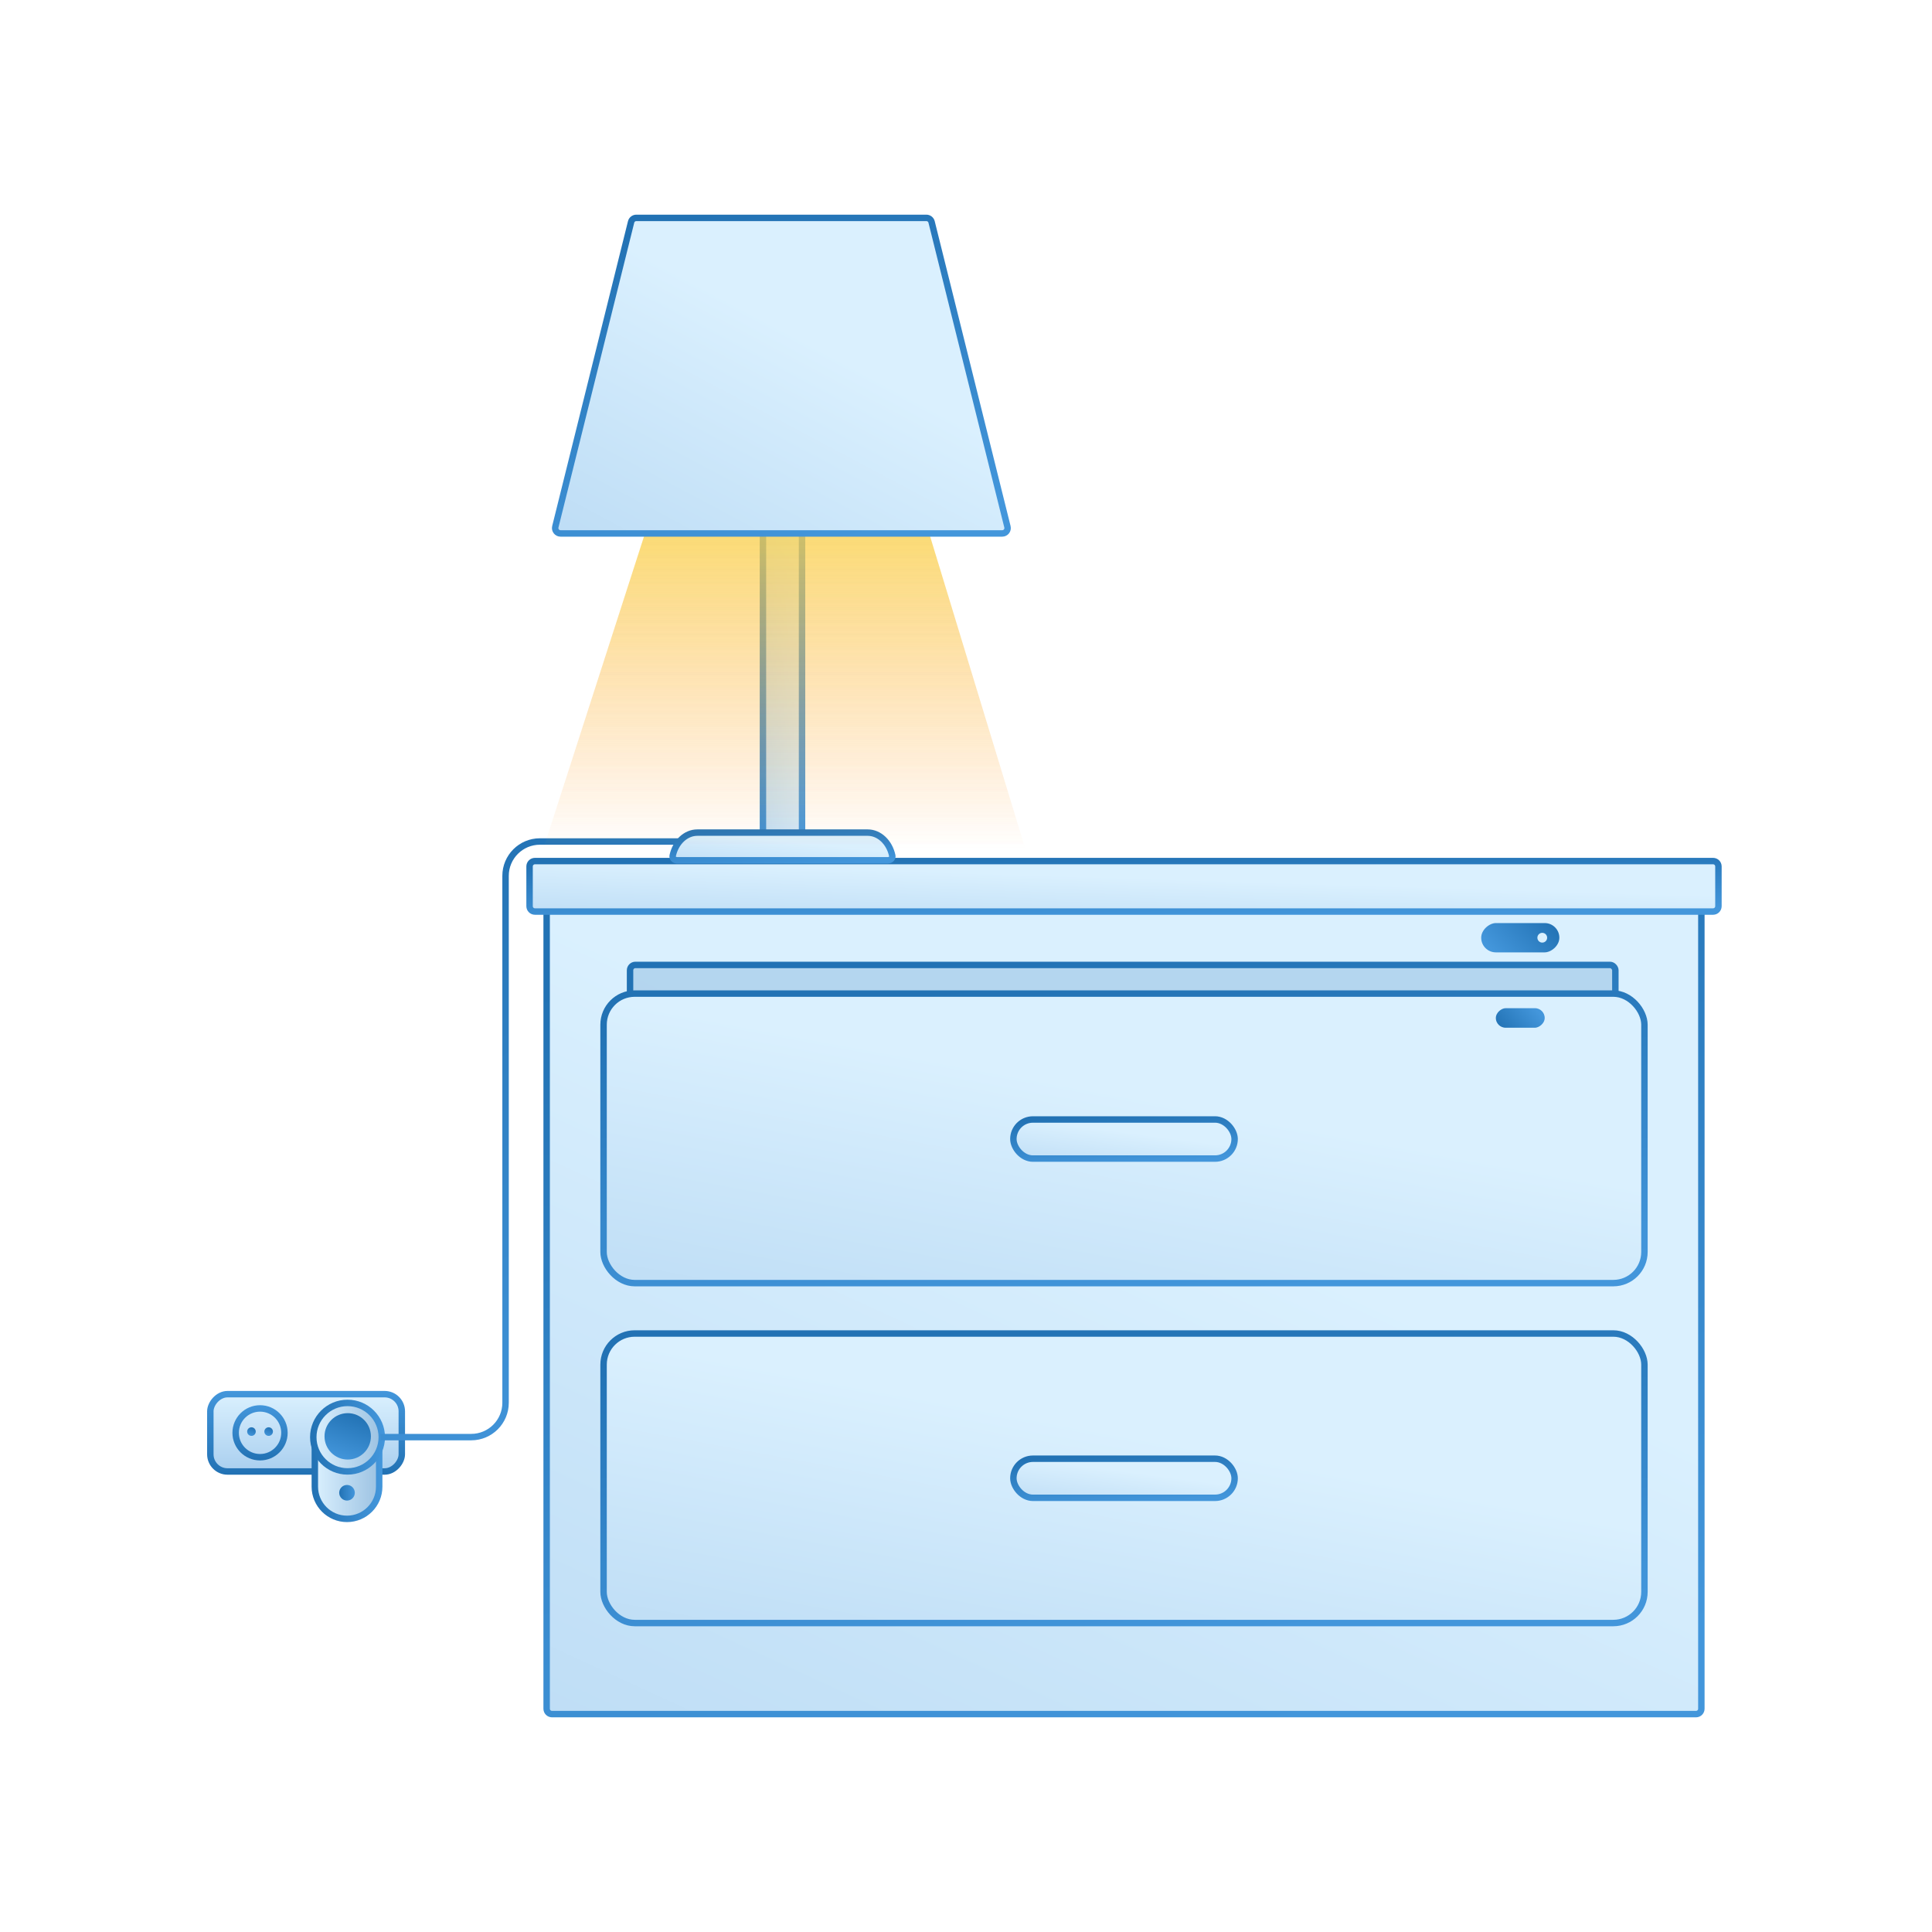 <svg width="450" height="450" viewBox="0 0 450 450" fill="none" xmlns="http://www.w3.org/2000/svg">
<rect width="44.597" height="18.01" rx="4" transform="matrix(-1 0 0 1 93.589 324.726)" fill="url(#paint0_linear_8216_31037)" stroke="url(#paint1_linear_8216_31037)" stroke-width="1.5" stroke-miterlimit="10"/>
<path d="M81.102 340.128C77.564 340.128 74.696 337.26 74.696 333.722C74.696 330.183 77.564 327.315 81.102 327.315C84.641 327.315 87.509 330.183 87.509 333.722C87.509 337.26 84.641 340.128 81.102 340.128Z" fill="url(#paint2_linear_8216_31037)"/>
<circle cx="6.432" cy="6.432" r="5.682" transform="matrix(-1 0 0 1 67.001 327.299)" stroke="url(#paint3_linear_8216_31037)" stroke-width="1.5"/>
<path d="M61.58 333.58C61.655 334.129 62.157 334.511 62.707 334.436C63.256 334.362 63.637 333.859 63.563 333.31C63.489 332.761 62.986 332.379 62.437 332.454C61.888 332.528 61.506 333.031 61.58 333.58Z" fill="url(#paint4_linear_8216_31037)"/>
<path d="M57.578 333.58C57.652 334.129 58.155 334.511 58.704 334.436C59.253 334.362 59.635 333.859 59.56 333.31C59.486 332.761 58.983 332.379 58.434 332.454C57.885 332.528 57.503 333.031 57.578 333.58Z" fill="url(#paint5_linear_8216_31037)"/>
<path d="M88.315 335.292H73.332V346.278C73.332 350.412 76.685 353.774 80.828 353.774C84.961 353.774 88.323 350.421 88.323 346.278V335.292H88.315Z" fill="url(#paint6_linear_8216_31037)" stroke="url(#paint7_linear_8216_31037)" stroke-width="1.5"/>
<path d="M80.947 342.719C76.542 342.719 72.971 339.148 72.971 334.743C72.971 330.338 76.542 326.767 80.947 326.767C85.352 326.767 88.923 330.338 88.923 334.743C88.923 339.148 85.352 342.719 80.947 342.719Z" fill="url(#paint8_linear_8216_31037)" stroke="url(#paint9_linear_8216_31037)" stroke-width="1.5"/>
<path d="M80.826 349.511C79.822 349.511 79.008 348.697 79.008 347.693C79.008 346.689 79.822 345.875 80.826 345.875C81.831 345.875 82.644 346.689 82.644 347.693C82.644 348.697 81.831 349.511 80.826 349.511Z" fill="url(#paint10_linear_8216_31037)"/>
<path d="M80.99 329.151C78.006 329.151 75.587 331.57 75.587 334.554C75.587 337.539 78.006 339.957 80.99 339.957C83.975 339.957 86.394 337.539 86.394 334.554C86.394 331.57 83.975 329.151 80.99 329.151Z" fill="url(#paint11_linear_8216_31037)"/>
<path d="M88.597 334.729H109.756C114.174 334.729 117.756 331.147 117.756 326.729V309V204C117.756 199.582 121.338 196 125.756 196H158.101" stroke="url(#paint12_linear_8216_31037)" stroke-width="1.5"/>
<path d="M128.574 209.841H395.029C395.719 209.841 396.279 210.4 396.279 211.091V398C396.279 398.69 395.719 399.25 395.029 399.25H128.574C127.884 399.25 127.324 398.69 127.324 398V211.091C127.324 210.4 127.884 209.841 128.574 209.841Z" fill="url(#paint13_linear_8216_31037)" stroke="url(#paint14_linear_8216_31037)" stroke-width="1.5"/>
<path d="M124.598 200.561H399.007C399.697 200.561 400.257 201.12 400.257 201.811V211.068C400.257 211.758 399.697 212.318 399.007 212.318H124.598C123.907 212.318 123.348 211.758 123.348 211.068V201.811C123.348 201.12 123.907 200.561 124.598 200.561Z" fill="url(#paint15_linear_8216_31037)" stroke="url(#paint16_linear_8216_31037)" stroke-width="1.5"/>
<rect x="140.582" y="310.598" width="242.439" height="67.439" rx="7.25" fill="url(#paint17_linear_8216_31037)" stroke="url(#paint18_linear_8216_31037)" stroke-width="1.5"/>
<rect x="236.035" y="339.765" width="51.53" height="9.106" rx="4.553" fill="url(#paint19_linear_8216_31037)" stroke="url(#paint20_linear_8216_31037)" stroke-width="1.5"/>
<rect x="146.75" y="224.75" width="229.5" height="63.5" rx="1.25" fill="#2272B4" fill-opacity="0.2" style="mix-blend-mode:multiply"/>
<rect x="146.75" y="224.75" width="229.5" height="63.5" rx="1.25" stroke="url(#paint21_linear_8216_31037)" stroke-width="1.5"/>
<rect x="140.582" y="231.424" width="242.439" height="67.439" rx="7.25" fill="url(#paint22_linear_8216_31037)" stroke="url(#paint23_linear_8216_31037)" stroke-width="1.5"/>
<rect x="236.035" y="260.75" width="51.53" height="9.106" rx="4.553" fill="url(#paint24_linear_8216_31037)" stroke="url(#paint25_linear_8216_31037)" stroke-width="1.5"/>
<path d="M178.954 101.129H185.56C186.251 101.129 186.81 101.689 186.81 102.379V193.833C186.81 194.524 186.251 195.083 185.56 195.083H178.954C178.264 195.083 177.704 194.524 177.704 193.833V102.379C177.704 101.689 178.264 101.129 178.954 101.129Z" fill="url(#paint26_linear_8216_31037)" stroke="url(#paint27_linear_8216_31037)" stroke-width="1.5"/>
<path d="M157.741 200.386C156.994 200.386 156.576 199.811 156.684 199.309C157.37 196.126 159.747 193.932 162.41 193.932H202.085H202.085H202.085H202.085H202.085H202.085H202.086H202.086H202.086H202.086H202.086H202.086H202.086H202.086H202.086H202.086H202.086H202.086H202.086H202.086H202.086H202.086H202.086H202.086H202.086H202.086H202.087H202.087H202.087H202.087H202.087H202.087H202.087H202.087H202.087H202.087H202.087H202.087H202.087H202.087H202.087H202.087H202.087H202.087H202.087H202.087H202.088H202.088H202.088H202.088H202.088H202.088H202.088H202.088H202.088H202.088H202.088H202.088H202.088H202.088H202.088H202.088H202.088H202.088H202.088H202.088H202.089H202.089H202.089H202.089H202.089H202.089H202.089H202.089H202.089H202.089H202.089H202.089H202.089H202.089H202.089H202.089H202.089H202.089H202.089H202.089H202.09H202.09H202.09H202.09H202.09H202.09H202.09H202.09H202.09H202.09H202.09H202.09H202.09H202.09H202.09H202.09H202.09H202.09H202.09H202.09H202.091H202.091H202.091H202.091H202.091H202.091H202.091H202.091H202.091H202.091H202.091H202.091H202.091H202.091H202.091H202.091H202.091H202.091H202.091H202.091H202.091H202.092H202.092H202.092H202.092H202.092H202.092H202.092H202.092H202.092H202.092H202.092H202.092H202.092H202.092H202.092H202.092H202.092H202.092H202.092H202.092H202.092H202.093H202.093H202.093H202.093H202.093H202.093H202.093H202.093H202.093H202.093H202.093H202.093H202.093H202.093H202.093H202.093H202.093H202.093H202.093H202.093H202.093H202.093H202.094H202.094H202.094H202.094H202.094H202.094H202.094H202.094H202.094H202.094H202.094H202.094H202.094H202.094H202.094H202.094H202.094H202.094H202.094H202.094H202.094H202.094H202.095H202.095H202.095H202.095H202.095H202.095H202.095H202.095H202.095H202.095H202.095H202.095H202.095H202.095H202.095H202.095H202.095H202.095H202.095H202.095H202.095H202.095H202.095H202.095H202.096H202.096H202.096H202.096H202.096H202.096H202.096H202.096H202.096H202.096H202.096H202.096H202.096H202.096H202.096H202.096H202.096H202.096H202.096H202.096H202.096H202.096H202.096H202.096H202.097H202.097H202.097H202.097H202.097H202.097H202.097H202.097H202.097H202.097H202.097H202.097H202.097H202.097H202.097H202.097H202.097H202.097H202.097H202.097H202.097H202.097H202.097H202.097H202.097H202.097H202.098H202.098H202.098H202.098H202.098H202.098H202.098H202.098H202.098H202.098H202.098H202.098H202.098H202.098H202.098H202.098H202.098H202.098H202.098H202.098H202.098H202.098H202.098H202.098H202.098H202.098H202.098H202.098H202.099H202.099H202.099H202.099H202.099H202.099H202.099H202.099H202.099H202.099H202.099H202.099H202.099H202.099H202.099H202.099H202.099H202.099H202.099H202.099H202.099H202.099H202.099H202.099H202.099H202.099H202.099H202.099H202.099H202.099H202.099H202.1H202.1H202.1H202.1H202.1H202.1H202.1H202.1H202.1H202.1H202.1H202.1H202.1H202.1H202.1H202.1H202.1H202.1H202.1H202.1H202.1H202.101H202.101H202.101H202.101H202.101H202.101H202.101H202.101H202.101H202.101H202.101H202.101H202.101H202.101H202.101H202.101H202.101H202.101H202.101H202.101H202.101H202.101H202.101H202.102H202.102H202.102H202.102H202.102H202.102H202.102H202.102H202.102H202.102H202.102H202.102H202.102H202.102H202.102H202.102H202.102H202.102H202.102H202.102H202.102H202.102H202.102H202.102H202.102H202.102H202.102H202.102H202.102H202.103H202.103C204.766 193.932 207.142 196.126 207.829 199.309C207.937 199.811 207.519 200.386 206.772 200.386H157.741Z" fill="url(#paint28_linear_8216_31037)" stroke="url(#paint29_linear_8216_31037)" stroke-width="1.5"/>
<g opacity="0.8" filter="url(#filter0_f_8216_31037)">
<path d="M151.278 121H215.438L245 218H120L151.278 121Z" fill="url(#paint30_linear_8216_31037)"/>
</g>
<path opacity="0.1" d="M151.278 121H215.438L245 218H120L151.278 121Z" fill="url(#paint31_linear_8216_31037)"/>
<path d="M234.654 122.698C234.851 123.487 234.254 124.25 233.441 124.25H130.558C129.746 124.25 129.149 123.487 129.345 122.698L146.996 51.698C147.135 51.141 147.635 50.75 148.209 50.75H215.773C216.347 50.75 216.848 51.141 216.986 51.698L234.654 122.698Z" fill="url(#paint32_linear_8216_31037)" stroke="url(#paint33_linear_8216_31037)" stroke-width="1.5"/>
<rect x="347.912" y="239.878" width="5.551" height="12.378" rx="2.776" transform="rotate(-90 347.912 239.878)" fill="url(#paint34_linear_8216_31037)" stroke="#DAF0FE"/>
<rect x="363.704" y="214.5" width="7.827" height="19.204" rx="3.913" transform="rotate(90 363.704 214.5)" fill="url(#paint35_linear_8216_31037)" stroke="#DAF0FE"/>
<circle cx="359.222" cy="218.413" r="1.138" transform="rotate(90 359.222 218.413)" fill="#DAF0FE"/>
<defs>
<filter id="filter0_f_8216_31037" x="107" y="108" width="151" height="123" filterUnits="userSpaceOnUse" color-interpolation-filters="sRGB">
<feFlood flood-opacity="0" result="BackgroundImageFix"/>
<feBlend mode="normal" in="SourceGraphic" in2="BackgroundImageFix" result="shape"/>
<feGaussianBlur stdDeviation="6.5" result="effect1_foregroundBlur_8216_31037"/>
</filter>
<linearGradient id="paint0_linear_8216_31037" x1="22.299" y1="-0.009" x2="22.299" y2="18.001" gradientUnits="userSpaceOnUse">
<stop stop-color="#DAF0FE"/>
<stop offset="1" stop-color="#A9CFEF"/>
</linearGradient>
<linearGradient id="paint1_linear_8216_31037" x1="22.299" y1="-0.675" x2="22.299" y2="18.668" gradientUnits="userSpaceOnUse">
<stop stop-color="#4396DB"/>
<stop offset="1" stop-color="#2272B4"/>
</linearGradient>
<linearGradient id="paint2_linear_8216_31037" x1="81.102" y1="327.307" x2="81.102" y2="340.128" gradientUnits="userSpaceOnUse">
<stop stop-color="#4396DB"/>
<stop offset="1" stop-color="#2272B4"/>
</linearGradient>
<linearGradient id="paint3_linear_8216_31037" x1="6.424" y1="-0.009" x2="6.424" y2="12.864" gradientUnits="userSpaceOnUse">
<stop stop-color="#4396DB"/>
<stop offset="1" stop-color="#2272B4"/>
</linearGradient>
<linearGradient id="paint4_linear_8216_31037" x1="62.227" y1="334.445" x2="62.916" y2="332.444" gradientUnits="userSpaceOnUse">
<stop stop-color="#4396DB"/>
<stop offset="1" stop-color="#2272B4"/>
</linearGradient>
<linearGradient id="paint5_linear_8216_31037" x1="58.224" y1="334.445" x2="58.913" y2="332.444" gradientUnits="userSpaceOnUse">
<stop stop-color="#4396DB"/>
<stop offset="1" stop-color="#2272B4"/>
</linearGradient>
<linearGradient id="paint6_linear_8216_31037" x1="88.315" y1="344.529" x2="73.332" y2="344.529" gradientUnits="userSpaceOnUse">
<stop stop-color="#9CC2E2"/>
<stop offset="1" stop-color="#DAF0FE"/>
</linearGradient>
<linearGradient id="paint7_linear_8216_31037" x1="88.958" y1="344.529" x2="72.689" y2="344.529" gradientUnits="userSpaceOnUse">
<stop stop-color="#4396DB"/>
<stop offset="1" stop-color="#2272B4"/>
</linearGradient>
<linearGradient id="paint8_linear_8216_31037" x1="88.923" y1="334.743" x2="72.971" y2="334.743" gradientUnits="userSpaceOnUse">
<stop stop-color="#9CC2E2"/>
<stop offset="1" stop-color="#DAF0FE"/>
</linearGradient>
<linearGradient id="paint9_linear_8216_31037" x1="89.566" y1="334.743" x2="72.328" y2="334.743" gradientUnits="userSpaceOnUse">
<stop stop-color="#4396DB"/>
<stop offset="1" stop-color="#2272B4"/>
</linearGradient>
<linearGradient id="paint10_linear_8216_31037" x1="82.636" y1="347.693" x2="79.008" y2="347.693" gradientUnits="userSpaceOnUse">
<stop stop-color="#4396DB"/>
<stop offset="1" stop-color="#2272B4"/>
</linearGradient>
<linearGradient id="paint11_linear_8216_31037" x1="79.13" y1="339.957" x2="82.851" y2="329.151" gradientUnits="userSpaceOnUse">
<stop stop-color="#4396DB"/>
<stop offset="1" stop-color="#2272B4"/>
</linearGradient>
<linearGradient id="paint12_linear_8216_31037" x1="135.315" y1="334.729" x2="62.88" y2="229.335" gradientUnits="userSpaceOnUse">
<stop stop-color="#4396DB"/>
<stop offset="1" stop-color="#2272B4"/>
</linearGradient>
<linearGradient id="paint13_linear_8216_31037" x1="-3.582" y1="153.011" x2="-132.485" y2="433.547" gradientUnits="userSpaceOnUse">
<stop stop-color="#DAF0FE"/>
<stop offset="1" stop-color="#A9CFEF"/>
</linearGradient>
<linearGradient id="paint14_linear_8216_31037" x1="308.364" y1="400" x2="259.356" y2="198.368" gradientUnits="userSpaceOnUse">
<stop stop-color="#4396DB"/>
<stop offset="1" stop-color="#2272B4"/>
</linearGradient>
<linearGradient id="paint15_linear_8216_31037" x1="-11.387" y1="195.916" x2="-12.117" y2="219.488" gradientUnits="userSpaceOnUse">
<stop stop-color="#DAF0FE"/>
<stop offset="1" stop-color="#A9CFEF"/>
</linearGradient>
<linearGradient id="paint16_linear_8216_31037" x1="309.734" y1="213.068" x2="309.491" y2="198.243" gradientUnits="userSpaceOnUse">
<stop stop-color="#4396DB"/>
<stop offset="1" stop-color="#2272B4"/>
</linearGradient>
<linearGradient id="paint17_linear_8216_31037" x1="22.436" y1="289.597" x2="0.604" y2="408.274" gradientUnits="userSpaceOnUse">
<stop stop-color="#DAF0FE"/>
<stop offset="1" stop-color="#A9CFEF"/>
</linearGradient>
<linearGradient id="paint18_linear_8216_31037" x1="303.799" y1="378.788" x2="296.366" y2="302.398" gradientUnits="userSpaceOnUse">
<stop stop-color="#4396DB"/>
<stop offset="1" stop-color="#2272B4"/>
</linearGradient>
<linearGradient id="paint19_linear_8216_31037" x1="209.764" y1="335.9" x2="207.348" y2="354.461" gradientUnits="userSpaceOnUse">
<stop stop-color="#DAF0FE"/>
<stop offset="1" stop-color="#A9CFEF"/>
</linearGradient>
<linearGradient id="paint20_linear_8216_31037" x1="270.93" y1="349.621" x2="270.117" y2="337.814" gradientUnits="userSpaceOnUse">
<stop stop-color="#4396DB"/>
<stop offset="1" stop-color="#2272B4"/>
</linearGradient>
<linearGradient id="paint21_linear_8216_31037" x1="301.27" y1="289" x2="294.291" y2="216.97" gradientUnits="userSpaceOnUse">
<stop stop-color="#4396DB"/>
<stop offset="1" stop-color="#2272B4"/>
</linearGradient>
<linearGradient id="paint22_linear_8216_31037" x1="22.436" y1="210.423" x2="0.604" y2="329.1" gradientUnits="userSpaceOnUse">
<stop stop-color="#DAF0FE"/>
<stop offset="1" stop-color="#A9CFEF"/>
</linearGradient>
<linearGradient id="paint23_linear_8216_31037" x1="303.799" y1="299.614" x2="296.366" y2="223.224" gradientUnits="userSpaceOnUse">
<stop stop-color="#4396DB"/>
<stop offset="1" stop-color="#2272B4"/>
</linearGradient>
<linearGradient id="paint24_linear_8216_31037" x1="209.764" y1="256.884" x2="207.348" y2="275.446" gradientUnits="userSpaceOnUse">
<stop stop-color="#DAF0FE"/>
<stop offset="1" stop-color="#A9CFEF"/>
</linearGradient>
<linearGradient id="paint25_linear_8216_31037" x1="270.93" y1="270.606" x2="270.117" y2="258.799" gradientUnits="userSpaceOnUse">
<stop stop-color="#4396DB"/>
<stop offset="1" stop-color="#2272B4"/>
</linearGradient>
<linearGradient id="paint26_linear_8216_31037" x1="171.85" y1="-30.573" x2="143.101" y2="-27.896" gradientUnits="userSpaceOnUse">
<stop stop-color="#DAF0FE"/>
<stop offset="1" stop-color="#A9CFEF"/>
</linearGradient>
<linearGradient id="paint27_linear_8216_31037" x1="184.083" y1="195.833" x2="152.878" y2="185.764" gradientUnits="userSpaceOnUse">
<stop stop-color="#4396DB"/>
<stop offset="1" stop-color="#2272B4"/>
</linearGradient>
<linearGradient id="paint28_linear_8216_31037" x1="130.22" y1="190.845" x2="128.851" y2="204.868" gradientUnits="userSpaceOnUse">
<stop stop-color="#DAF0FE"/>
<stop offset="1" stop-color="#A9CFEF"/>
</linearGradient>
<linearGradient id="paint29_linear_8216_31037" x1="191.386" y1="201.136" x2="190.928" y2="192.262" gradientUnits="userSpaceOnUse">
<stop stop-color="#4396DB"/>
<stop offset="1" stop-color="#2272B4"/>
</linearGradient>
<linearGradient id="paint30_linear_8216_31037" x1="182.5" y1="121" x2="182.5" y2="198" gradientUnits="userSpaceOnUse">
<stop stop-color="#FAD350"/>
<stop offset="1" stop-color="#FFAF5C" stop-opacity="0"/>
</linearGradient>
<linearGradient id="paint31_linear_8216_31037" x1="182.5" y1="121" x2="182.5" y2="198" gradientUnits="userSpaceOnUse">
<stop stop-color="#FAD350"/>
<stop offset="1" stop-color="#FFAF5C" stop-opacity="0"/>
</linearGradient>
<linearGradient id="paint32_linear_8216_31037" x1="91.912" y1="27.969" x2="36.58" y2="132.024" gradientUnits="userSpaceOnUse">
<stop stop-color="#DAF0FE"/>
<stop offset="1" stop-color="#A9CFEF"/>
</linearGradient>
<linearGradient id="paint33_linear_8216_31037" x1="200.594" y1="125" x2="181.619" y2="45.645" gradientUnits="userSpaceOnUse">
<stop stop-color="#4396DB"/>
<stop offset="1" stop-color="#2272B4"/>
</linearGradient>
<linearGradient id="paint34_linear_8216_31037" x1="351.471" y1="250.755" x2="345.179" y2="243.445" gradientUnits="userSpaceOnUse">
<stop stop-color="#4396DB"/>
<stop offset="1" stop-color="#2272B4"/>
</linearGradient>
<linearGradient id="paint35_linear_8216_31037" x1="367.793" y1="233.204" x2="357.648" y2="222.156" gradientUnits="userSpaceOnUse">
<stop stop-color="#4396DB"/>
<stop offset="1" stop-color="#2272B4"/>
</linearGradient>
</defs>
</svg>
